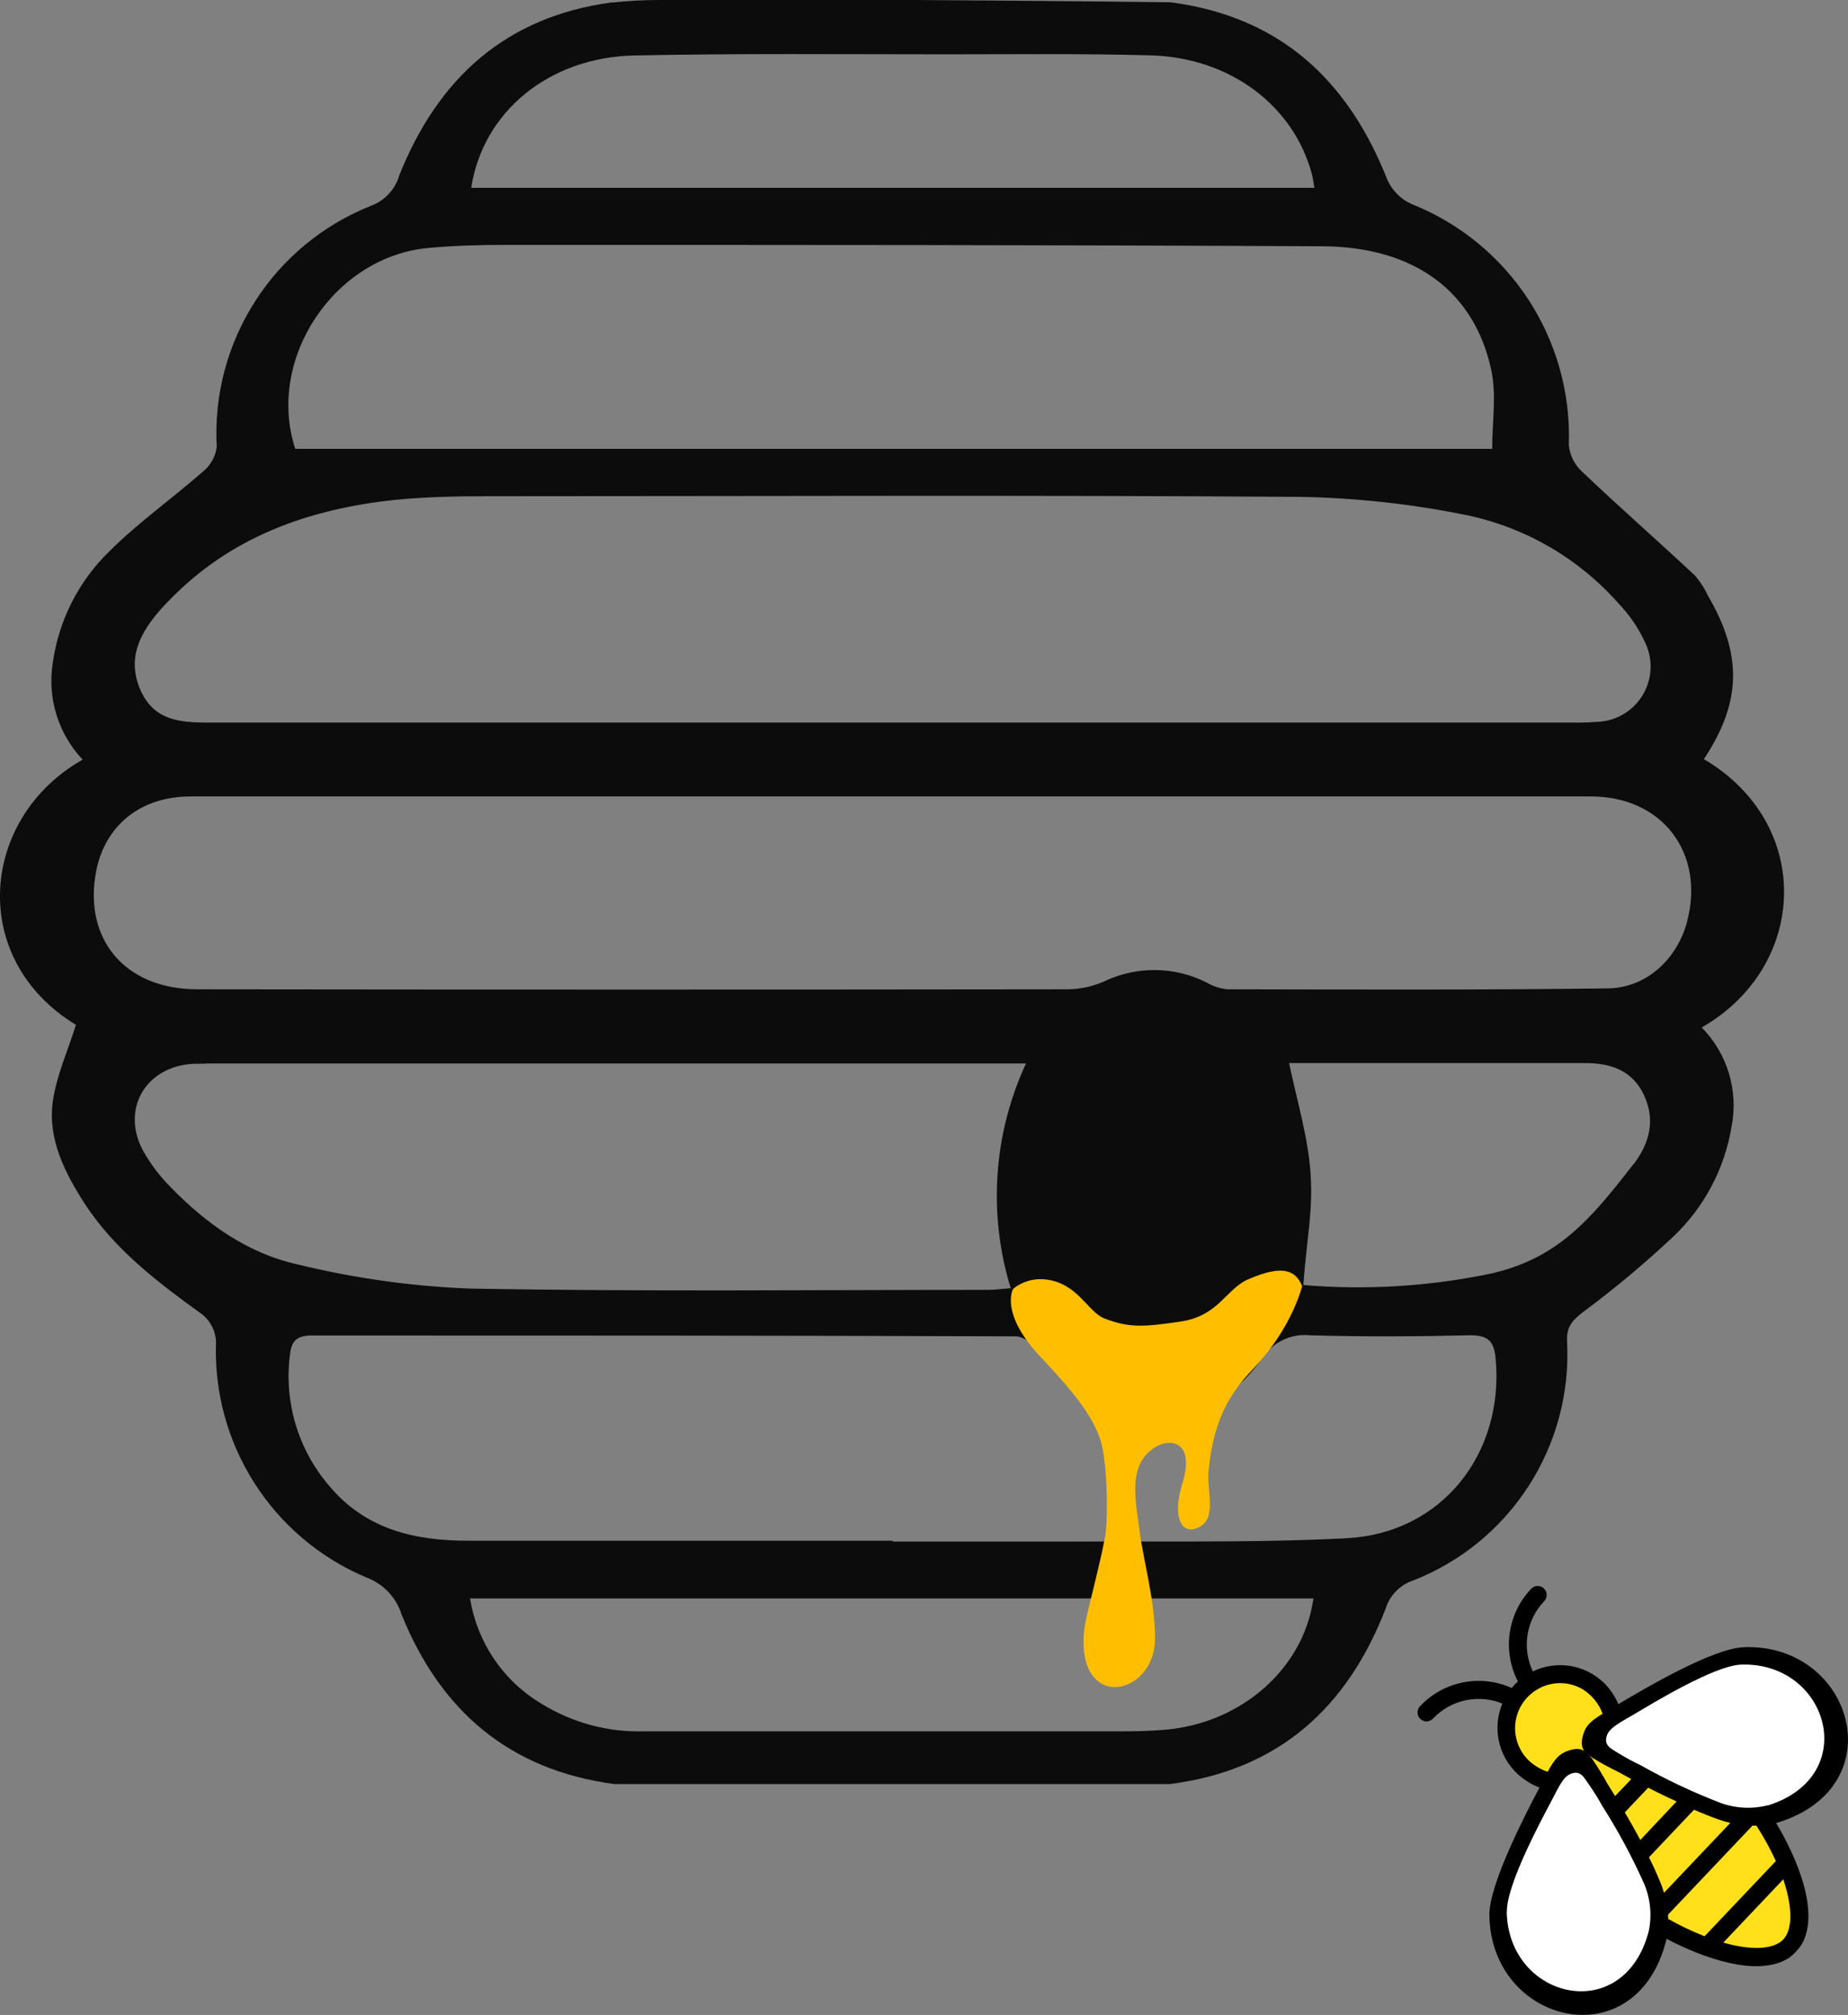 <?xml version="1.0" encoding="UTF-8"?><svg xmlns="http://www.w3.org/2000/svg" viewBox="0 0 346.35 377.51"><rect x="0" y="0" width="346.35" height="377.51" fill="#808080" stroke="none"/><defs><style>.d{fill:none;}.e{fill:#fff;}.f{fill:#ffe01b;}.g{fill:#ffbf00;}.h{fill:#0c0c0c;}</style></defs><g id="a"/><g id="b"><g id="c"><g><path class="h" d="M319.34,142.23c7.03-10.63,7.27-19.47,.78-30.6-.65-1.4-1.49-2.69-2.51-3.85-6.93-6.48-14.1-12.76-20.99-19.31-1.47-1.3-2.39-3.11-2.6-5.06,.73-19.77-11.06-37.86-29.44-45.17-2-.89-3.6-2.47-4.52-4.45C252.69,15.02,239.92,3.13,219.42,.43c0,0-22.15-.28-48.03-.43h-47.54c-3.57,0-6.41,.19-8.8,.45h-.38c-19.92,2.67-32.58,14.25-39.84,32.41-.75,2.6-2.68,4.69-5.2,5.66-18.4,7.25-30.09,25.46-29.01,45.21-.23,1.82-1.16,3.47-2.58,4.62-5.78,5.07-12.12,9.54-17.56,14.96-5.74,5.57-9.46,12.9-10.58,20.82-1.07,6.6,1,13.33,5.59,18.19-19.19,10.84-21.62,37.29-1.26,49.69-1.56,5.01-3.71,9.66-4.35,14.51-.92,6.93,2.27,13.22,6.03,19.05,5.66,8.66,13.86,14.83,22.1,20.78,1.47,1.23,2.37,3.01,2.48,4.92-.77,19.23,10.52,36.91,28.28,44.32,3.12,1.19,5.51,3.74,6.51,6.93,7.27,17.98,20.16,29.11,39.84,31.73h104.15c20.3-2.58,33.24-14.25,40.44-32.91,.77-2.44,2.65-4.37,5.07-5.2,18.27-7.12,29.92-25.14,28.92-44.72-.16-2.88,1.02-4.04,2.94-5.56,5.93-4.4,11.61-9.14,16.99-14.2,5.77-5.48,9.59-12.69,10.89-20.54,1.33-6.75-.76-13.72-5.59-18.62,19.83-11.33,21.18-38,.4-50.28ZM118.93,10.39c19.43-.4,38.87-.21,58.3-.21,12.82,0,25.62-.16,38.42,.19,14.9,.42,26.79,9.42,30.22,22.24,.19,.73,.28,1.49,.48,2.58H88.32c2.16-14.19,14.51-24.47,30.6-24.8Zm-38.61,36.06c4.76-.43,9.56-.57,14.32-.57,51.06,0,102.19,0,153.18,.26,17.32,.09,28.58,8.5,31.7,23.33,.97,4.64,.14,9.65,.14,14.62H55.33c-5.49-16.84,7.29-36.03,24.99-37.64ZM31.5,112.7c11.6-12.12,26.31-17.32,42.56-19.05,5.68-.55,11.41-.68,17.11-.68,50.76,0,101.53-.23,152.29,.12,10.62,.17,21.19,1.33,31.59,3.46,10.97,2.33,20.9,8.13,28.32,16.54,2.03,2.11,3.69,4.55,4.92,7.21,2.53,5.15,.4,11.38-4.76,13.9-1.38,.68-2.9,1.04-4.44,1.06-2.15,.17-4.31,.12-6.46,.12H40.81c-5.78,0-11.78,.35-14.57-6.29-2.79-6.63,.83-11.79,5.25-16.4Zm.42,109.65c-2.05-2.05-3.8-4.39-5.2-6.93-3.95-7.59,.47-15.33,8.97-16.07,1.07-.1,2.15,0,3.24-.1H192.29c-6.12,13.2-7.14,28.2-2.86,42.1-1.59,.12-2.89,.31-4.17,.31-32.41,0-64.81,.35-97.2-.24-10.9-.42-21.74-1.94-32.34-4.54-9.34-2.06-17.15-7.67-23.81-14.53Zm186.67,101.7c-3.07,.29-6.17,.33-9.23,.33H120.54c-6.66,.16-13.23-1.61-18.91-5.09-7.24-4.25-12.2-11.52-13.53-19.81H246.16c-1.82,13.02-13.28,23.24-27.57,24.58h0Zm33.83-35.85c-6.96,.36-13.94,.51-20.92,.57-10.29,.09-20.58-.01-30.87,.05h-33.32v-.16H87.72c-10.06,0-19.24-2.11-26.12-10.39-5.75-6.76-8.39-15.63-7.26-24.44,.28-2.65,1.33-3.62,4.1-3.62,43.96,0,87.92,0,131.87,.16,1.51,0,3.08,1.35,4.47,2.3,.73,.48,1.07,1.49,1.63,2.23,11.4,14.84,28.98,14.9,40.03-.23,1.9-3.12,5.42-4.87,9.06-4.5,10.01,.29,20.06,.24,30.07,0,3.46,0,4.45,1.21,4.75,4.45,1.59,17.77-10.13,32.65-27.9,33.57h0Zm53.69-70.06c-8.04,10.39-14.24,17.74-26.92,20.52-11.48,2.37-23.24,3.08-34.92,2.1,.59-8.33,1.82-13.63,1.37-20.68-.45-7.05-2.58-13.86-4.04-20.91h55.42c4.76,0,8.87,1.28,11.08,5.98s1.06,9.04-1.94,12.99h-.07Zm10.1-45.52c-1.85,7.03-7.6,12.47-14.88,12.56-23.75,.31-47.51,.21-71.27,.17-1.38-.13-2.71-.56-3.9-1.26-6.01-3.05-13.11-3.13-19.19-.23-2.08,.93-4.32,1.43-6.6,1.49-54.47,.07-108.94,.07-163.41,0-13.53,0-21.44-9.4-18.91-22.27,1.73-8.49,8.31-13.86,17.68-13.86H298.19c13.34,0,21.37,10.58,18.01,23.4Z"/><path class="g" d="M216.48,271.16c-5.29,3.32-3.62,10.03-2.83,16.17,.63,4.92,2.83,12.59,2.83,19.67s-6.42,10.86-10.29,8.27-3.18-8.84-2.83-10.96,3.54-14.15,3.89-17.33,.35-13.09-1.06-17.33-4.73-8.62-10.96-15.21c-8.01-8.35-5.36-12.94-5.36-12.94,0,0,2.42-2.28,6.27-1.77,5.94,.79,7.73,6.09,10.85,7.29,4.6,1.77,7.26,1.63,14.33,.57s8.48-6.08,12.54-7.87c6.41-2.82,8.98-1.8,10.18,1.27,0,0-1.63,6.74-7.59,13.7-2.63,3.3-8.79,7.46-9.96,21.13-.33,3.5,1.67,8.67-1.83,10.33s-4.83-2.33-3.17-7.83c2.67-8.33-2.12-8.97-5-7.17Z"/><g><path class="d" d="M319.44,362.8l13.4-14.13c-1.11-2.46-2.41-4.82-3.87-7.09l-16.81,17.73c2.33,1.35,4.76,2.52,7.28,3.49Z"/><path class="d" d="M334.21,363.39c1.81-1.92,1.76-6.01,.02-11.2l-11.24,11.86c5.29,1.45,9.4,1.26,11.22-.65Z"/><path class="f" d="M320.21,363.54c-.29,.32-.75,.42-1.15,.26-2.39-.93-4.71-2.03-6.94-3.3-.32-.19-.52-.53-.54-.9l-.05-.75c-.03-.3,.08-.59,.28-.81l15.82-16.68c.21-.21,.5-.33,.8-.33h.7c.38,0,.73,.18,.94,.5,1.38,2.18,2.6,4.45,3.66,6.8,.17,.4,.1,.86-.2,1.18l-13.33,14.04Z"/><path class="f" d="M334.98,364.12c-2.12,2.23-6.48,2.54-12.33,.91-.55-.19-.84-.8-.65-1.35,.05-.13,.12-.26,.21-.36l11.25-11.87c.26-.27,.64-.38,1-.3,.36,.07,.67,.33,.8,.67,1.96,5.64,1.82,10.07-.29,12.31Z"/><path class="f" d="M308.18,345.51c-.23,.25-.57,.37-.91,.33-.34-.04-.64-.25-.8-.56-.99-1.86-2.02-3.56-2.88-5.14-.24-.41-.18-.92,.14-1.27l4.39-4.63c.33-.34,.84-.43,1.26-.21,1.59,.81,3.39,1.71,5.32,2.58,.31,.15,.53,.44,.6,.78,.06,.34-.05,.68-.28,.92l-6.84,7.2Z"/><path class="f" d="M297.19,315.56c-3.06-1.82-6.9-1.74-9.88,.21-.64,.42-1.24,.92-1.77,1.47-3.58,3.81-3.41,9.79,.37,13.4,1.11,1.01,2.41,1.79,3.83,2.29,.4,.15,.86,.05,1.16-.27,.07-.06,.13-.13,.17-.21,.44-.88,.99-1.71,1.63-2.47,.39-.42,.88-.73,1.42-.91,1.38-.51,1.91-.36,2.3-.13,.17,.11,.36,.16,.56,.15,0,.23,.08,.45,.22,.63l.25,.21c1.62,2.31,2.95,4.79,3.01,4.87s.55,.87,1.38,2.24c.3,.51,.96,.68,1.47,.38,.09-.05,.17-.11,.23-.19l3.06-3.24c.23-.24,.33-.57,.29-.9-.06-.33-.26-.61-.55-.78-1.42-.76-2.31-1.26-2.39-1.3-1.7-.82-3.36-1.72-4.97-2.71l-.3-.25c-.17-.12-.38-.18-.59-.17,0-.2-.07-.38-.18-.54-.26-.36-.44-.89,.03-2.27,.14-.55,.43-1.05,.83-1.46,.7-.69,1.49-1.29,2.35-1.78,.07-.06,.12-.12,.17-.2,.29-.3,.37-.75,.2-1.14-.85-2.08-2.37-3.82-4.32-4.94Z"/><path class="f" d="M312.64,355.37c-.4,.43-1.07,.44-1.5,.04-.14-.13-.24-.29-.29-.47-.19-.68-.43-1.35-.7-2-.56-1.35-1.21-2.89-2.05-4.5-.21-.4-.13-.88,.18-1.2l8.44-8.91c.31-.33,.79-.42,1.2-.25,1.64,.72,3.19,1.32,4.59,1.82,.67,.24,1.35,.43,2.04,.58,.38,.07,.69,.33,.83,.69,.11,.36,.02,.76-.24,1.03l-12.49,13.17Z"/><path class="e" d="M305.84,370.01c-3.77,3.98-9.6,5.22-14.66,3.11-6.1-2.45-10.04-8.43-9.89-15-.05-4.59,4.55-13.83,8.02-20.39l.84-1.58c.61-1.37,1.39-2.66,2.34-3.82,.41-.45,.92-.8,1.48-1.03,2.43-.89,3.53,.78,4.35,1.99l.29,.45c.93,1.28,1.78,2.62,2.55,4,2.99,4.74,5.62,9.7,7.87,14.83,1.27,3.01,1.6,6.33,.95,9.53-.68,2.95-2.1,5.67-4.13,7.91Z"/><path class="e" d="M339.36,334.67c-2.13,2.16-4.79,3.73-7.71,4.57-3.16,.83-6.5,.68-9.57-.43-5.24-2-10.33-4.38-15.23-7.13-1.42-.67-2.79-1.42-4.12-2.25l-.45-.27c-1.25-.74-2.98-1.78-2.22-4.23,.2-.58,.52-1.11,.95-1.54,1.11-1.01,2.34-1.86,3.67-2.54l1.55-.91c6.37-3.82,15.35-8.91,19.93-9.1,6.54-.5,12.71,3.1,15.49,9.05,2.36,4.93,1.45,10.8-2.3,14.78Z"/><path d="M326.77,308.63c-5.77,.19-18.41,7.66-23.46,10.65-.65-1.53-1.6-2.91-2.79-4.07-3.55-3.37-8.83-4.19-13.24-2.06-2.09-4.41-1.24-9.65,2.14-13.17,.64-.68,.61-1.74-.07-2.38-.68-.64-1.74-.61-2.38,.07-4.44,4.66-5.44,11.63-2.49,17.35-.17,.21-.41,.38-.61,.59l-.54,.65c-5.87-2.65-12.77-1.28-17.19,3.41-.64,.67-.62,1.73,.04,2.37h0c.68,.65,1.74,.62,2.39-.05,3.33-3.53,8.5-4.65,13-2.82-1.89,4.52-.79,9.74,2.76,13.11,1.22,1.13,2.64,2.02,4.19,2.64-2.78,5.27-9.48,18.25-9.38,23.94,.3,20.43,27.49,26.99,33.13,4.7l.06-.32c6.77,3.58,17.2,7.36,23,3.55,.9-.68,1.68-1.5,2.31-2.45,3.52-6-.85-16.25-4.76-22.79l.34-.09c21.97-6.82,13.98-33.64-6.45-32.85Zm-38.89,8.04c2.64-1.7,6.02-1.77,8.73-.18,1.73,1.07,3.05,2.69,3.75,4.59-2.27,1.41-3.1,2.21-3.59,3.75-.48,1.54-.4,2.43,.14,3.23-.82-.52-1.78-.51-3.23,.03-1.45,.55-2.29,1.44-3.63,3.87-1.28-.44-2.46-1.14-3.46-2.05-3.38-3.2-3.53-8.54-.32-11.92,.48-.5,1.01-.94,1.6-1.32Zm21.17,31.3l8.43-8.9c1.59,.67,3.16,1.32,4.67,1.84,.74,.26,1.48,.47,2.15,.62l-12.44,13.1c-.2-.72-.45-1.43-.74-2.11-.6-1.47-1.31-3.02-2.08-4.56h0Zm-1.62-3.23c-1-1.87-1.99-3.63-2.91-5.18l4.39-4.63c1.59,.83,3.41,1.73,5.32,2.58l-6.81,7.23Zm-4.73-8.23c-.86-1.39-1.4-2.26-1.4-2.26-.93-1.69-1.94-3.33-3.03-4.91-.12-.1-.23-.19-.29-.37l.36,.3c1.64,1.01,3.33,1.93,5.07,2.77,0,0,.89,.5,2.33,1.28l-3.05,3.19Zm-20.28,21.61c-.06-5.14,6.7-17.58,8.23-20.48,1.52-2.9,2.32-4.77,3.77-5.32,1.82-.68,2.44,.68,3.39,2.05,.89,1.26,1.71,2.57,2.45,3.92,2.98,4.68,5.61,9.56,7.87,14.62,1.19,2.79,1.5,5.89,.89,8.86-4.64,17.98-26.36,12.83-26.63-3.62l.03-.03Zm51.81,5.24c-1.83,1.91-5.93,2.11-11.25,.6l11.24-11.86c1.76,5.25,1.79,9.37-.02,11.29l.03-.03Zm-1.36-14.72l-13.4,14.13c-2.34-.92-4.62-2.01-6.81-3.24,0-.26-.03-.53-.04-.8l15.82-16.68c.25-.01,.52,0,.75,0,1.37,2.13,2.59,4.35,3.65,6.64l.03-.03Zm-1.5-10.42c-2.94,.75-6.04,.61-8.9-.43-5.17-1.99-10.19-4.36-15.02-7.08-1.4-.66-2.76-1.4-4.08-2.21-1.41-.88-2.81-1.43-2.23-3.28,.47-1.48,2.29-2.38,5.12-4.04,2.83-1.66,14.87-9.09,20.01-9.3,16.36-.62,22.71,20.85,5.07,26.38l.03-.03Z"/></g></g></g></g></svg>